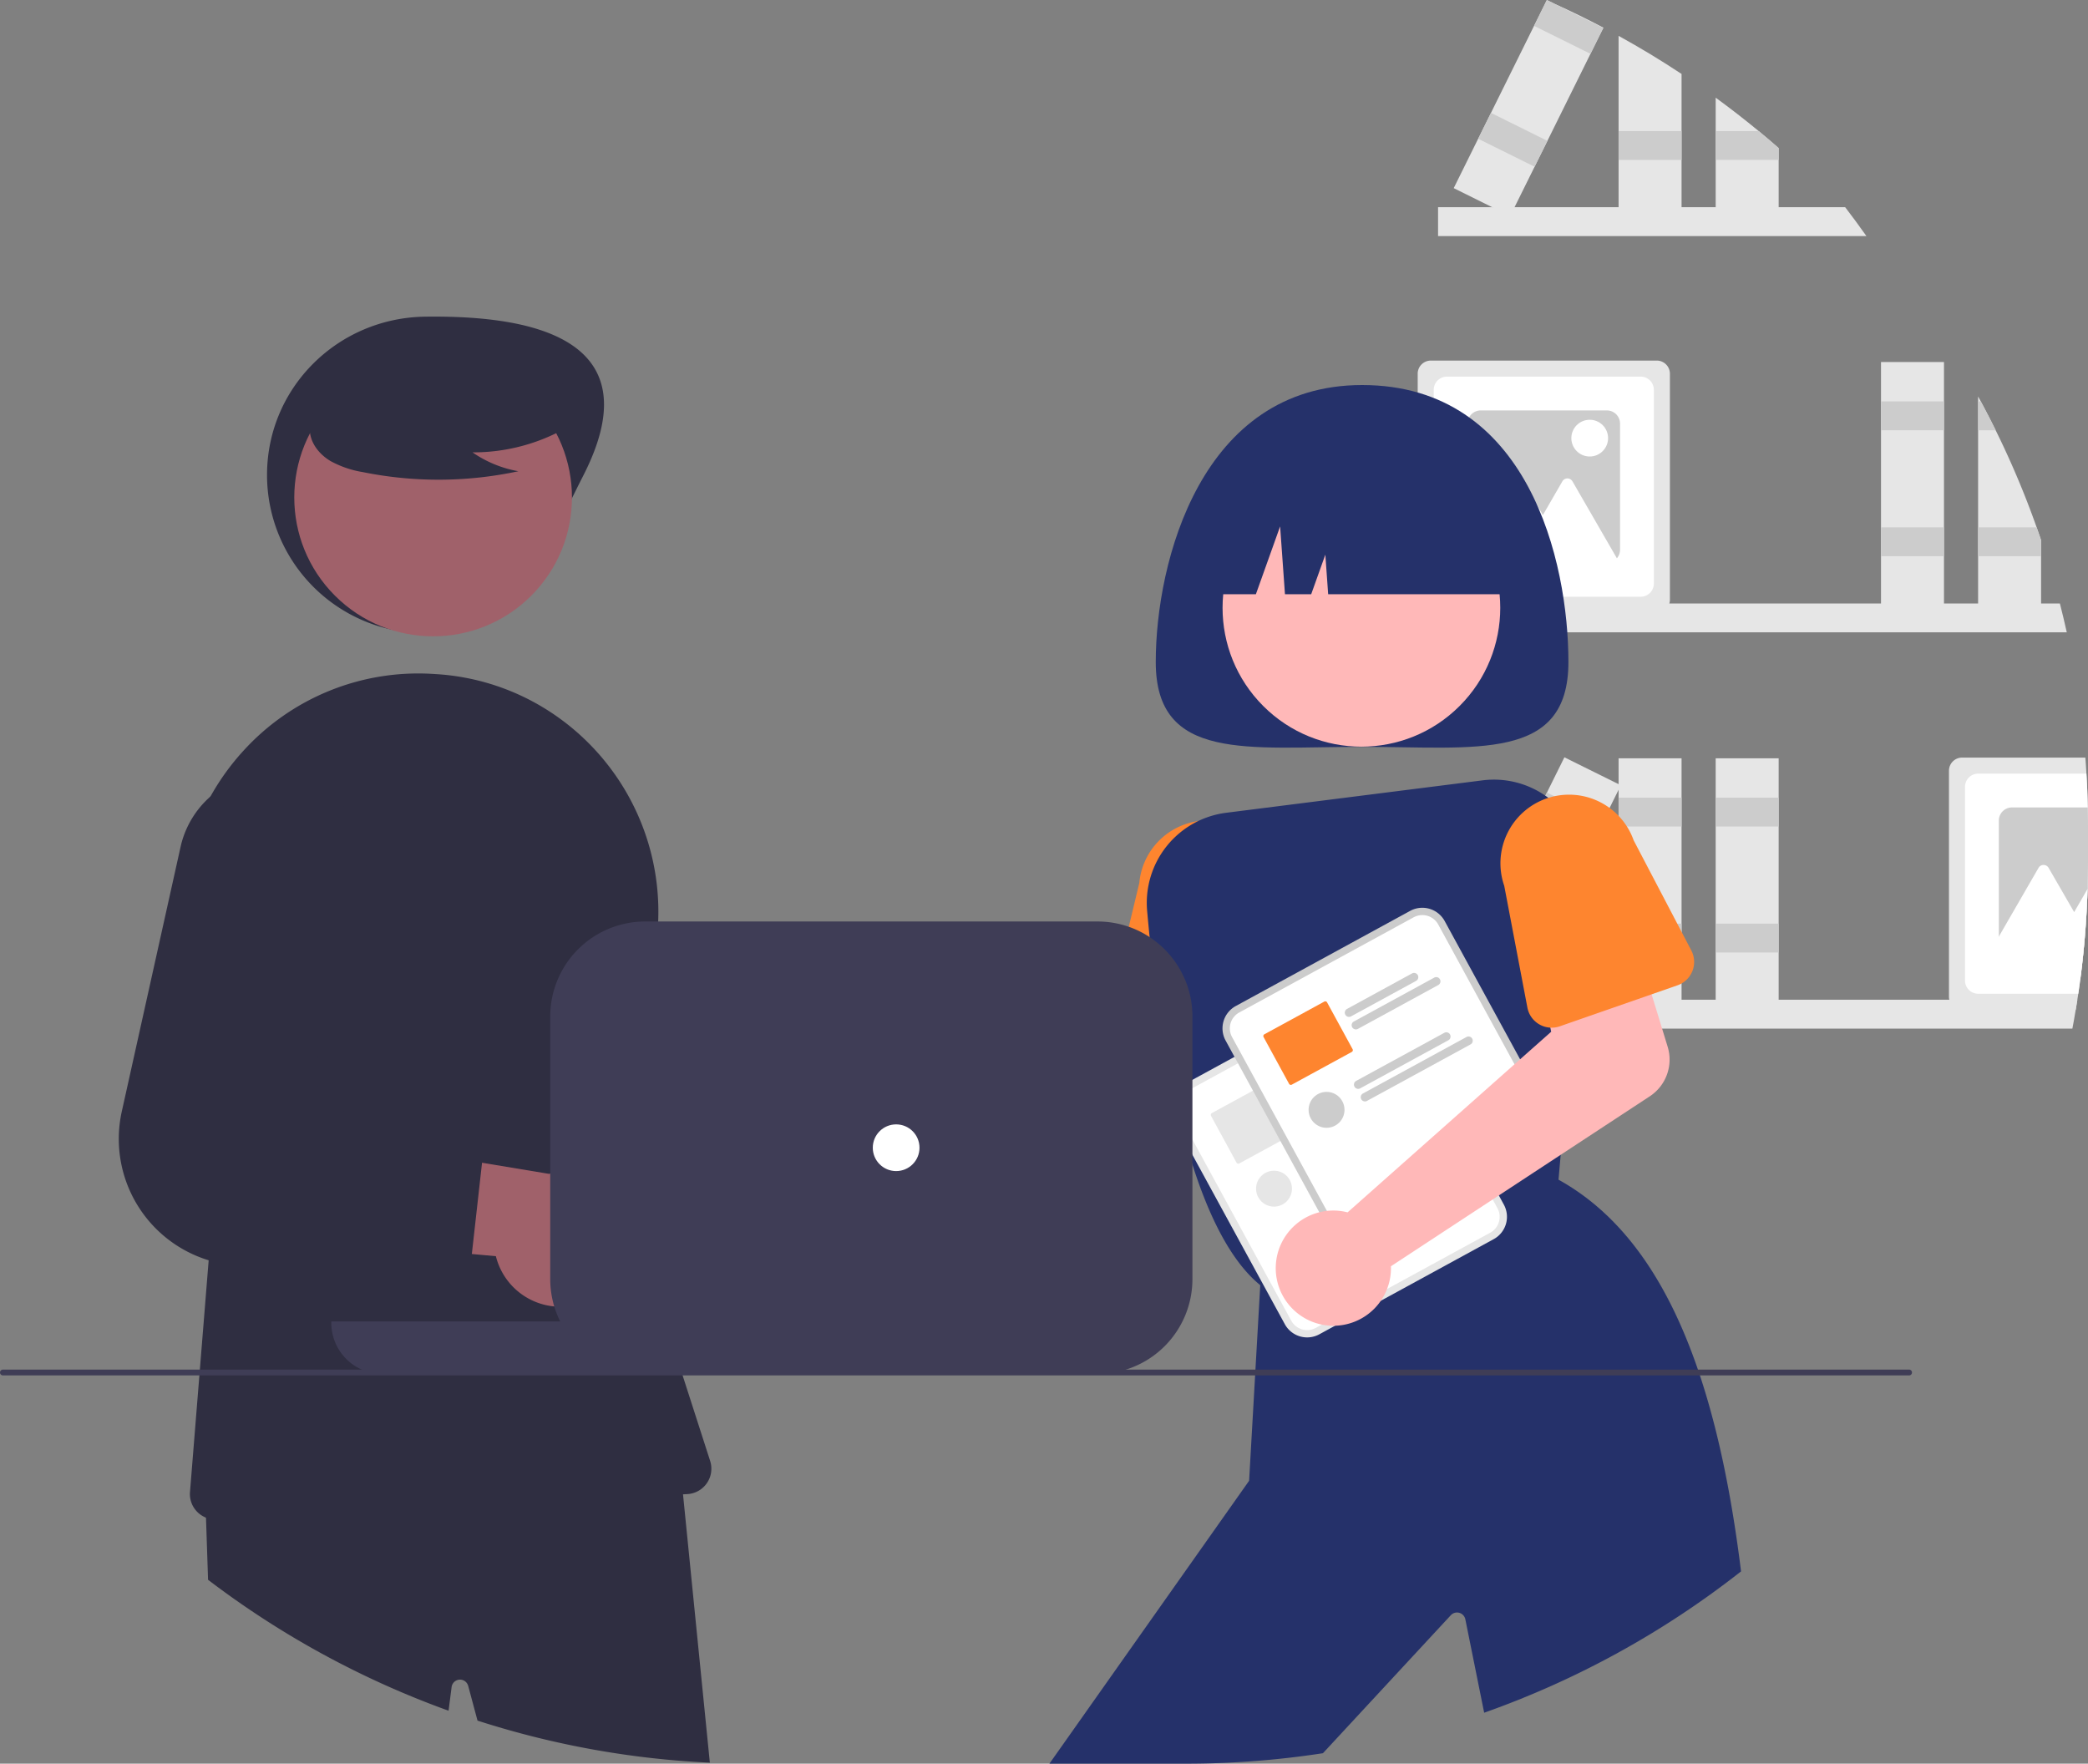 <svg xmlns="http://www.w3.org/2000/svg" width="915.102" height="772.934" viewBox="0 0 915.102 772.934">
  <rect x="0" y="0" width="915.102" height="772.934" fill="#808080" stroke="none"/>
  <g id="undraw_co_workers_re_1i6i" transform="translate(0)">
    <path id="Path_1513" data-name="Path 1513" d="M1017.116,354.635q1.611,6.294,3.02,12.653H700.648V354.635Z" transform="translate(-114.335 -90.171)" fill="#e6e6e6"/>
    <path id="Path_1514" data-name="Path 1514" d="M945.661,341.087A390.927,390.927,0,0,0,927.7,298.537q-3.147-6.39-6.537-12.652c-.371-.717-.767-1.433-1.164-2.149v94.159h27.608v-31.2Z" transform="translate(-53.063 -109.976)" fill="#e6e6e6"/>
    <path id="Path_1515" data-name="Path 1515" d="M927.7,298.068H920V285.415h1.165Q924.559,291.671,927.7,298.068Z" transform="translate(-53.063 -109.507)" fill="#ccc"/>
    <path id="Path_1516" data-name="Path 1516" d="M703.309,180.65H677.646V193.3h27.608v-7.049Z" transform="translate(189.289 50.461)" fill="#ccc"/>
    <rect id="Rectangle_550" data-name="Rectangle 550" width="27.602" height="109.26" transform="translate(824.383 158.659)" fill="#e6e6e6"/>
    <rect id="Rectangle_551" data-name="Rectangle 551" width="27.602" height="12.651" transform="translate(824.383 175.911)" fill="#ccc"/>
    <rect id="Rectangle_552" data-name="Rectangle 552" width="27.602" height="12.651" transform="translate(824.383 231.115)" fill="#ccc"/>
    <path id="Path_1517" data-name="Path 1517" d="M832.8,271.435H733.775a5.766,5.766,0,0,0-5.757,5.757v99.02a5.96,5.96,0,0,0,.243,1.663,5.769,5.769,0,0,0,5.514,4.094H832.8a5.769,5.769,0,0,0,5.514-4.094,5.941,5.941,0,0,0,.243-1.663v-99.02A5.766,5.766,0,0,0,832.8,271.435Z" transform="translate(-106.69 -113.412)" fill="#e6e6e6"/>
    <path id="Path_1518" data-name="Path 1518" d="M824.223,276.935H739.275a5.765,5.765,0,0,0-5.757,5.757V367.64a5.765,5.765,0,0,0,5.757,5.757h84.948a5.766,5.766,0,0,0,5.757-5.757V282.692A5.766,5.766,0,0,0,824.223,276.935Z" transform="translate(-105.153 -111.876)" fill="#fff"/>
    <path id="Path_1519" data-name="Path 1519" d="M806.173,288.515H750.855a5.765,5.765,0,0,0-5.757,5.757V349.59a5.765,5.765,0,0,0,5.757,5.757h55.319a5.787,5.787,0,0,0,5.757-5.757V294.272A5.765,5.765,0,0,0,806.173,288.515Z" transform="translate(-101.919 -108.641)" fill="#ccc"/>
    <path id="Path_1520" data-name="Path 1520" d="M804.551,334.331l-11.684-20.238a2.559,2.559,0,0,0-4.432,0L779.9,328.87l-11.189-19.378a2.558,2.558,0,0,0-4.431,0L752.6,329.73l-13.9,24.076h26.809l-2.656,4.6h55.6Z" transform="translate(-103.706 -103.139)" fill="#fff"/>
    <circle id="Ellipse_91" data-name="Ellipse 91" cx="8.051" cy="8.051" r="8.051" transform="translate(688.67 183.962)" fill="#fff"/>
    <path id="Path_1521" data-name="Path 1521" d="M970.85,429.286q-.135-7.446-.589-14.815c-.127-2.354-.281-4.7-.473-7.036H915.775a5.766,5.766,0,0,0-5.757,5.757v99.02a5.233,5.233,0,0,0,.166,1.343,5.762,5.762,0,0,0,5.591,4.414h49.791c.256-1.458.5-2.942.717-4.414.14-.87.281-1.752.41-2.622.307-2.085.6-4.171.87-6.256q.576-4.26,1.036-8.559,1.689-15.409,2.175-31.152v-.013q.172-5.93.179-11.91V437.691C970.953,434.877,970.927,432.075,970.85,429.286Z" transform="translate(-55.851 -75.423)" fill="#e6e6e6"/>
    <path id="Path_1522" data-name="Path 1522" d="M969.314,427.75q-.134-7.446-.59-14.815H921.275a5.765,5.765,0,0,0-5.757,5.757V503.64a5.766,5.766,0,0,0,5.757,5.757h43.882c.306-2.085.6-4.171.869-6.256q.576-4.26,1.036-8.559,1.688-15.409,2.176-31.152v-.013q.172-5.93.178-11.911V436.155C969.416,433.34,969.391,430.538,969.314,427.75Z" transform="translate(-54.315 -73.886)" fill="#fff"/>
    <path id="Path_1523" data-name="Path 1523" d="M966.079,424.515H932.855a5.766,5.766,0,0,0-5.757,5.757V485.59a5.766,5.766,0,0,0,5.757,5.757h30.973q1.689-15.41,2.175-31.152v-.013q.172-5.93.178-11.91V432.92C966.182,430.106,966.156,427.3,966.079,424.515Z" transform="translate(-51.08 -70.651)" fill="#ccc"/>
    <path id="Path_1524" data-name="Path 1524" d="M967.79,454.694q-.48,15.736-2.175,31.152-.459,4.3-1.036,8.559H944.851l2.661-4.593H920.7l8.188-14.188,5.706-9.889L946.285,445.5a2.547,2.547,0,0,1,4.426,0l11.194,19.382Z" transform="translate(-52.868 -65.15)" fill="#fff"/>
    <path id="Path_1525" data-name="Path 1525" d="M888.383,231.548H700.648V218.895H879.074Q883.832,225.093,888.383,231.548Z" transform="translate(-70.396 -128.088)" fill="#e6e6e6"/>
    <path id="Path_1526" data-name="Path 1526" d="M796.838,160.2q14.162,7.791,27.608,16.7v61.843H796.838Z" transform="translate(-87.466 -144.485)" fill="#e6e6e6"/>
    <rect id="Rectangle_553" data-name="Rectangle 553" width="27.602" height="12.651" transform="translate(709.372 57.449)" fill="#ccc"/>
    <path id="Path_1527" data-name="Path 1527" d="M857.706,203.469v29.348H830.1V181.375q9.653,7.043,18.87,14.648Q853.382,199.669,857.706,203.469Z" transform="translate(-78.175 -138.569)" fill="#e6e6e6"/>
    <path id="Path_1528" data-name="Path 1528" d="M857.706,200.271v5.194H830.1v-12.64h18.87Q853.382,196.471,857.706,200.271Z" transform="translate(-78.175 -135.37)" fill="#ccc"/>
    <path id="Path_1529" data-name="Path 1529" d="M784.431,149.527q10.957,4.932,21.544,10.516l-5.68,11.463-18.87,38.137-5.615,11.335-8.789,17.744-1.932,3.9-7.868-3.9-16.861-8.354,10.708-21.646h.013l5.6-11.335,18.883-38.137,5.552-11.207.064-.128Z" transform="translate(-103.243 -147.915)" fill="#e6e6e6"/>
    <path id="Path_1530" data-name="Path 1530" d="M555.872,12.243l-5.616,11.348L525.526,11.335,531.078.128,531.142,0l3.25,1.612Z" transform="translate(146.797)" fill="#ccc"/>
    <rect id="Rectangle_554" data-name="Rectangle 554" width="12.651" height="27.602" transform="matrix(0.444, -0.896, 0.896, 0.444, 647.826, 60.813)" fill="#ccc"/>
    <path id="Path_1531" data-name="Path 1531" d="M1024.767,490.385c-.217,1.471-.46,2.955-.716,4.414-.447,2.763-.934,5.5-1.458,8.239H700.648V490.385Z" transform="translate(-114.335 -52.252)" fill="#e6e6e6"/>
    <rect id="Rectangle_555" data-name="Rectangle 555" width="27.602" height="109.26" transform="translate(709.372 332.326)" fill="#e6e6e6"/>
    <rect id="Rectangle_556" data-name="Rectangle 556" width="27.602" height="12.651" transform="translate(709.372 349.576)" fill="#ccc"/>
    <rect id="Rectangle_557" data-name="Rectangle 557" width="27.602" height="12.651" transform="translate(709.372 404.782)" fill="#ccc"/>
    <rect id="Rectangle_558" data-name="Rectangle 558" width="27.602" height="109.26" transform="translate(751.925 332.326)" fill="#e6e6e6"/>
    <rect id="Rectangle_559" data-name="Rectangle 559" width="27.602" height="12.651" transform="translate(751.925 349.576)" fill="#ccc"/>
    <rect id="Rectangle_560" data-name="Rectangle 560" width="27.602" height="12.651" transform="translate(751.925 404.782)" fill="#ccc"/>
    <rect id="Rectangle_561" data-name="Rectangle 561" width="109.26" height="27.602" transform="matrix(0.444, -0.896, 0.896, 0.444, 637.111, 429.79)" fill="#e6e6e6"/>
    <rect id="Rectangle_562" data-name="Rectangle 562" width="12.651" height="27.602" transform="matrix(0.444, -0.896, 0.896, 0.444, 672.32, 358.672)" fill="#ccc"/>
    <rect id="Rectangle_563" data-name="Rectangle 563" width="12.651" height="27.602" transform="matrix(0.444, -0.896, 0.896, 0.444, 647.827, 408.146)" fill="#ccc"/>
    <path id="Path_1532" data-name="Path 1532" d="M543.38,541.914a25.279,25.279,0,0,1,3.288,2.254l113.9-35.445,6.422-28.258,43.913,4.119-6.508,51.13a19.243,19.243,0,0,1-16.079,16.575L554.275,573.511a25.248,25.248,0,1,1-10.894-31.6Z" transform="translate(-168.794 -55.023)" fill="#ffb8b8"/>
    <path id="Path_1533" data-name="Path 1533" d="M698.569,515.922l-.754-12.9v-.013l-.2-3.531-2.226-37.971A30.029,30.029,0,0,0,668.1,429.081a29.608,29.608,0,0,0-6.832.179,30.12,30.12,0,0,0-25.779,27.1l-4.619,19.216-8.072,33.608a10.769,10.769,0,0,0,5.553,12.128,10.588,10.588,0,0,0,4,1.177l13.458,1.2,12.959,1.151,14.955,1.331,1.075.09,2.763.256,9.25.819h.025a10.838,10.838,0,0,0,10.5-5.731,10.55,10.55,0,0,0,1.228-5.68Z" transform="translate(-136.167 -69.409)" fill="#fe852f"/>
    <path id="Path_1534" data-name="Path 1534" d="M819.143,401.215c0,43.785-40.487,37.163-90.43,37.163S638.284,445,638.284,401.215s19.777-121.4,90.429-121.4C801.8,279.815,819.143,357.428,819.143,401.215Z" transform="translate(-131.755 -111.071)" fill="#25316a"/>
    <circle id="Ellipse_92" data-name="Ellipse 92" cx="60.851" cy="60.851" r="60.851" transform="translate(510.604 266.381) rotate(-45)" fill="#ffb8b8"/>
    <path id="Path_1535" data-name="Path 1535" d="M814.928,426.128a37.542,37.542,0,0,0-3.722-3.147,39.557,39.557,0,0,0-28.952-7.663L670.12,429.5a39.812,39.812,0,0,0-34.734,43.216c.32,3.582.678,7.356,1.074,11.284.512,4.925,1.088,10.094,1.753,15.441,1.1,8.994,2.444,18.486,4.043,28.146,1.395,8.315,2.981,16.746,4.8,25.075q.787,3.608,1.637,7.19a.045.045,0,0,0,.013.038c.064.294.127.589.2.87a.1.1,0,0,0,.013.064q1.19,4.989,2.495,9.864c.332,1.2.652,2.392.984,3.569.9,3.2,1.843,6.333,2.815,9.416,7.3,22.938,16.964,42.474,29.719,52.862.166.153.333.281.512.422l.512.4.742-.23,3.147-.934,2.687-.819,35-10.529,8.712-2.623,27.993-8.431h.012l25.6-7.7,3.122-.946,21.992-6.614.7-8.213.947-10.9.563-6.55,4.452-51.66,2.6-30.141,2.815-32.725A39.758,39.758,0,0,0,814.928,426.128Z" transform="translate(-132.614 -73.313)" fill="#25316a"/>
    <path id="Path_1536" data-name="Path 1536" d="M886.947,637.876c-.294-.857-.576-1.714-.87-2.559-13.151-38.38-32.546-67.408-61.088-83.22-.012,0-.012-.013-.026-.013l-.486-.268-24.87,8.609-3.07,1.062-3.2,1.113-.038.013-23.283,8.06-.039.013L751.709,577H751.7l-16.9,5.846h-.012l-3.928,1.369-29.539,10.222-3.429,1.19-3.07,1.062-.473.166-.089,1.458-2.111,37-.14,2.559-2.636,46.171-87.52,123.98h59.872a394.482,394.482,0,0,0,60.011-4.581l56.088-60.525a3.72,3.72,0,0,1,6.32,1.843l8.251,40.938a395.613,395.613,0,0,0,112.581-61.945C901.033,691.966,895.276,662.989,886.947,637.876Z" transform="translate(-141.933 -35.093)" fill="#25316a"/>
    <path id="Path_1537" data-name="Path 1537" d="M653.776,365.534h24.068l10.618-29.73,2.123,29.73h11.5l6.194-17.343,1.239,17.343H795a64.415,64.415,0,0,0-64.415-64.415H718.192a64.415,64.415,0,0,0-64.416,64.416Z" transform="translate(-127.428 -105.12)" fill="#25316a"/>
    <path id="Path_1538" data-name="Path 1538" d="M569.214,619.512a29.153,29.153,0,0,1-39.735-20.48L426.536,587.372l34.507-41.323,92.465,17.406a29.311,29.311,0,0,1,15.705,56.056Z" transform="translate(-190.903 -36.703)" fill="#a0616a"/>
    <path id="Path_1539" data-name="Path 1539" d="M527.075,578.132l-43.51-7.778-3.16-.563a18.183,18.183,0,0,1-14.213-23.143l21.364-70.99.64-2.111a41.286,41.286,0,1,0-79.639-21.711L381.308,563.048l-1.011,4.12a55.573,55.573,0,0,0,48.832,68.572c.089.013.166.013.256.026l16.311,1.445,21.16,1.881,26.611,2.367,24.832,2.213a13.015,13.015,0,0,0,14-10.721c.038-.179.064-.358.089-.537l5.271-39.352.051-.358A13.011,13.011,0,0,0,527.075,578.132Z" transform="translate(-204.266 -71.811)" fill="#ccc"/>
    <path id="Path_1540" data-name="Path 1540" d="M472.573,325.769c-17.369,34.149-31.058,69.371-69.371,69.371a69.371,69.371,0,0,1-69.371-69.371c0-38.312,31.061-68.891,69.371-69.371C442.139,255.91,504.9,262.207,472.573,325.769Z" transform="translate(-216.799 -117.619)" fill="#2f2e41"/>
    <path id="Path_1541" data-name="Path 1541" d="M522.1,663.245l-1.574-15.71-1.177.064L312.5,657.565l.537,15.9.909,27.237a395.076,395.076,0,0,0,105.4,57.378l1.344-10.414a3.715,3.715,0,0,1,7.266-.46l4.081,15.211a390.6,390.6,0,0,0,101.823,18.435Z" transform="translate(-222.758 -8.355)" fill="#2f2e41"/>
    <circle id="Ellipse_93" data-name="Ellipse 93" cx="60.851" cy="60.851" r="60.851" transform="translate(103.764 218.02) rotate(-45)" fill="#a0616a"/>
    <path id="Path_1542" data-name="Path 1542" d="M536.294,723.716,524.23,686.256l-.2-.64-.614-1.919-3.442-10.67c-1.113-3.467-2.175-6.947-3.16-10.439q-1.362-4.72-2.545-9.467-1.688-6.6-3.07-13.254a328.428,328.428,0,0,1-6.231-45.2q-.422-6.314-.6-12.653a327.059,327.059,0,0,1,6.947-77.157A104.631,104.631,0,0,0,459.7,391.549a102.88,102.88,0,0,0-41.758-12.524c-1.011-.077-2.021-.141-3.045-.2a103.578,103.578,0,0,0-83.08,33.6,105.651,105.651,0,0,0-14.483,20.06A104.2,104.2,0,0,0,305.413,498.6l14.379,96.551L316.518,635.8l-3.864,47.9-.205,2.559-4.12,51.071a11.123,11.123,0,0,0,7.011,11.258,10.883,10.883,0,0,0,4.094.78c.2,0,.4,0,.6-.013l204.373-10.99,1.868-.1a11.136,11.136,0,0,0,10.017-14.546Z" transform="translate(-225.064 -83.473)" fill="#2f2e41"/>
    <path id="Path_1543" data-name="Path 1543" d="M467.105,298.567a82.761,82.761,0,0,1-47.3,14.617,50.719,50.719,0,0,0,20.1,8.27,166.884,166.884,0,0,1-68.167.383,44.12,44.12,0,0,1-14.27-4.9c-4.321-2.623-7.937-6.8-8.808-11.78-1.5-8.544,5.162-16.306,12.08-21.537a89.11,89.11,0,0,1,74.882-14.963c8.365,2.162,16.744,5.815,22.178,12.533s7.043,17.074,1.866,23.991Z" transform="translate(-212.715 -114.935)" fill="#2f2e41"/>
    <path id="Path_1544" data-name="Path 1544" d="M474.926,609.1a29.153,29.153,0,0,1-40.169-19.616l-103.17-9.427,33.6-42.06,92.82,15.4a29.311,29.311,0,0,1,16.915,55.7Z" transform="translate(-217.426 -38.951)" fill="#a0616a"/>
    <path id="Path_1545" data-name="Path 1545" d="M431.349,568.825l-23.322-3.646L384.5,561.494a18.181,18.181,0,0,1-14.712-22.823l20.418-73.562a41.538,41.538,0,0,0-20.521-47.553,41.276,41.276,0,0,0-59.566,27.557L284.366,561.034a55.605,55.605,0,0,0,50.547,67.523l89.08,5.974a13.03,13.03,0,0,0,13.765-11.015c.039-.179.051-.358.077-.538l4.414-39.454.038-.358A13.022,13.022,0,0,0,431.349,568.825Z" transform="translate(-230.985 -73.94)" fill="#2f2e41"/>
    <path id="Path_1546" data-name="Path 1546" d="M725.4,487.242l-5.338,2.913-65.773,35.887-5.338,2.913a11.15,11.15,0,0,0-4.442,15.111l48.979,89.768a11.15,11.15,0,0,0,15.111,4.442l.014-.007,76.422-41.7.014-.008a11.15,11.15,0,0,0,4.442-15.111l-48.978-89.768A11.15,11.15,0,0,0,725.4,487.242Z" transform="translate(-130.395 -53.509)" fill="#e6e6e6"/>
    <path id="Path_1547" data-name="Path 1547" d="M726.24,489.356l-6.323,3.45-63.8,34.812-6.323,3.45a7.94,7.94,0,0,0-3.163,10.761L695.6,631.6a7.94,7.94,0,0,0,10.761,3.164l.014-.007,76.423-41.7.013-.008a7.94,7.94,0,0,0,3.164-10.761L737,492.519a7.94,7.94,0,0,0-10.76-3.163Z" transform="translate(-129.695 -52.81)" fill="#fff"/>
    <path id="Path_1548" data-name="Path 1548" d="M717.033,509.166a1.867,1.867,0,0,0-2.521-.742l-2.546,1.395-25.958,14.162a1.857,1.857,0,0,0,1.778,3.262l28.5-15.557A1.867,1.867,0,0,0,717.033,509.166Z" transform="translate(-118.695 -47.276)" fill="#e6e6e6"/>
    <path id="Path_1549" data-name="Path 1549" d="M726.086,510.595a1.836,1.836,0,0,0-2.507-.729l-35.22,19.216a1.852,1.852,0,1,0,1.778,3.249l1.638-.9,10.247-5.591h.013l23.309-12.729a1.842,1.842,0,0,0,.742-2.52Z" transform="translate(-118.037 -46.875)" fill="#e6e6e6"/>
    <path id="Path_1550" data-name="Path 1550" d="M696.262,538.9,685.08,518.395a.9.9,0,0,0-1.215-.345L678.44,521l-2.814,1.535-15.109,8.239-2.93,1.6a.9.9,0,0,0-.345,1.216l.716,1.318,10.465,19.19a.887.887,0,0,0,1.2.345l18.039-9.838,2.815-1.535,5.424-2.956a.891.891,0,0,0,.359-1.215Z" transform="translate(-126.491 -44.555)" fill="#e6e6e6"/>
    <path id="Path_1551" data-name="Path 1551" d="M730.3,529.506a1.852,1.852,0,0,0-2.508-.742l-38.661,21.1a1.856,1.856,0,0,0-.934,1.957,1.557,1.557,0,0,0,.193.563,1.892,1.892,0,0,0,.371.473l.012.013a1.87,1.87,0,0,0,2.137.256l38.661-21.1a1.851,1.851,0,0,0,.729-2.52Z" transform="translate(-117.822 -41.594)" fill="#e6e6e6"/>
    <path id="Path_1552" data-name="Path 1552" d="M739.367,530.935a1.855,1.855,0,0,0-2.52-.73L691.469,554.96a1.809,1.809,0,0,0-.934,1.932v.013a1.545,1.545,0,0,0,.191.563,1.782,1.782,0,0,0,.384.486,1.828,1.828,0,0,0,2.136.256l45.378-24.755A1.863,1.863,0,0,0,739.367,530.935Z" transform="translate(-117.168 -41.193)" fill="#e6e6e6"/>
    <circle id="Ellipse_94" data-name="Ellipse 94" cx="7.868" cy="7.868" r="7.868" transform="translate(550.489 513.064)" fill="#e6e6e6"/>
    <path id="Path_1553" data-name="Path 1553" d="M743.4,460.242l-5.339,2.913-65.773,35.887-5.338,2.913a11.15,11.15,0,0,0-4.442,15.111l48.979,89.768a11.15,11.15,0,0,0,15.111,4.442l.014-.007,76.422-41.7.014-.007a11.15,11.15,0,0,0,4.442-15.111l-48.979-89.769A11.15,11.15,0,0,0,743.4,460.242Z" transform="translate(-125.367 -61.051)" fill="#ccc"/>
    <path id="Path_1554" data-name="Path 1554" d="M744.24,462.356l-6.323,3.45-63.8,34.812-6.323,3.45a7.94,7.94,0,0,0-3.163,10.761L713.6,604.6a7.94,7.94,0,0,0,10.761,3.163l.014-.007,76.422-41.7.014-.008a7.94,7.94,0,0,0,3.163-10.761L755,465.519A7.94,7.94,0,0,0,744.24,462.356Z" transform="translate(-124.667 -60.351)" fill="#fff"/>
    <path id="Path_1555" data-name="Path 1555" d="M735.033,482.166a1.867,1.867,0,0,0-2.521-.742l-13.126,7.164-3.659,2-11.719,6.4a1.858,1.858,0,0,0,1.778,3.263l13.817-7.535,2.891-1.587,11.8-6.435A1.868,1.868,0,0,0,735.033,482.166Z" transform="translate(-113.667 -54.818)" fill="#ccc"/>
    <path id="Path_1556" data-name="Path 1556" d="M744.086,483.595a1.836,1.836,0,0,0-2.507-.729l-18.307,9.992-2.815,1.535-14.1,7.689a1.852,1.852,0,0,0,1.779,3.249l14.1-7.689,2.815-1.535,18.294-9.991a1.841,1.841,0,0,0,.742-2.52Z" transform="translate(-113.009 -54.417)" fill="#ccc"/>
    <path id="Path_1557" data-name="Path 1557" d="M714.262,511.9l-8.917-16.35-1.535-2.815-.73-1.343a.9.9,0,0,0-1.215-.345l-18.1,9.876-8.175,4.452a.9.9,0,0,0-.346,1.215l.729,1.331.794,1.471.742,1.343v.013l8.917,16.35a.887.887,0,0,0,1.2.346L713.9,513.118a.891.891,0,0,0,.359-1.216Z" transform="translate(-121.463 -52.098)" fill="#fe852f"/>
    <path id="Path_1558" data-name="Path 1558" d="M748.3,502.506a1.852,1.852,0,0,0-2.508-.742l-11.553,6.307-2.814,1.535-11.156,6.077-13.139,7.177a1.858,1.858,0,0,0,1.779,3.262L733.2,512.868l2.814-1.535,11.553-6.307a1.851,1.851,0,0,0,.729-2.52Z" transform="translate(-112.795 -49.136)" fill="#ccc"/>
    <path id="Path_1559" data-name="Path 1559" d="M757.367,503.934a1.854,1.854,0,0,0-2.52-.729l-18.256,9.966-2.814,1.535L709.469,527.96a1.852,1.852,0,1,0,1.778,3.25l24.295-13.254,2.815-1.535,18.268-9.966A1.863,1.863,0,0,0,757.367,503.934Z" transform="translate(-112.14 -48.735)" fill="#ccc"/>
    <circle id="Ellipse_95" data-name="Ellipse 95" cx="7.868" cy="7.868" r="7.868" transform="translate(573.517 478.522)" fill="#ccc"/>
    <path id="Path_1560" data-name="Path 1560" d="M706.945,589.139a25.3,25.3,0,0,1,3.924.7l89.234-79.16-5.771-28.4,41.72-14.31,15.1,49.281a19.242,19.242,0,0,1-7.837,21.723L729.873,613.458a25.249,25.249,0,1,1-22.928-24.319Z" transform="translate(-120.273 -58.512)" fill="#ffb8b8"/>
    <path id="Path_1561" data-name="Path 1561" d="M840.026,488.426l-25.279-48.282a30.035,30.035,0,0,0-37.382-18.6c-.282.077-.551.166-.831.269a30.1,30.1,0,0,0-18.5,38.29l10.146,53.361a10.8,10.8,0,0,0,5.219,7.343,10.555,10.555,0,0,0,4.836,1.433,10.4,10.4,0,0,0,4.132-.576l5.425-1.893,34.823-12.128L834,503.676a10.838,10.838,0,0,0,6.026-15.25Z" transform="translate(-98.773 -71.876)" fill="#fe852f"/>
    <path id="Path_1562" data-name="Path 1562" d="M1079.036,619.643h-835.4a1.279,1.279,0,1,1,0-2.558h835.4a1.279,1.279,0,0,1,0,2.558Z" transform="translate(-242.352 -16.86)" fill="#3f3d56"/>
    <path id="Path_1563" data-name="Path 1563" d="M355.848,600.585v.64a22.407,22.407,0,0,0,13.344,20.469,22.048,22.048,0,0,0,9.045,1.919H584.849V600.585Z" transform="translate(-210.649 -21.47)" fill="#3f3d56"/>
    <path id="Path_1564" data-name="Path 1564" d="M708.156,487.086a41.7,41.7,0,0,0-14.61-16.657A40.9,40.9,0,0,0,684.4,465.9a41.423,41.423,0,0,0-13.676-2.316h-198.3a41.627,41.627,0,0,0-41.578,41.578V620.3a40.148,40.148,0,0,0,.282,4.836,41.947,41.947,0,0,0,1.458,7.087,40.875,40.875,0,0,0,2.635,6.627,41.533,41.533,0,0,0,37.2,23.028h198.3A41.562,41.562,0,0,0,712.3,620.3V505.163A41.22,41.22,0,0,0,708.156,487.086Z" transform="translate(-189.699 -59.738)" fill="#3f3d56"/>
    <circle id="Ellipse_96" data-name="Ellipse 96" cx="10.235" cy="10.235" r="10.235" transform="translate(382.515 492.761)" fill="#fff"/>
  </g>
</svg>

